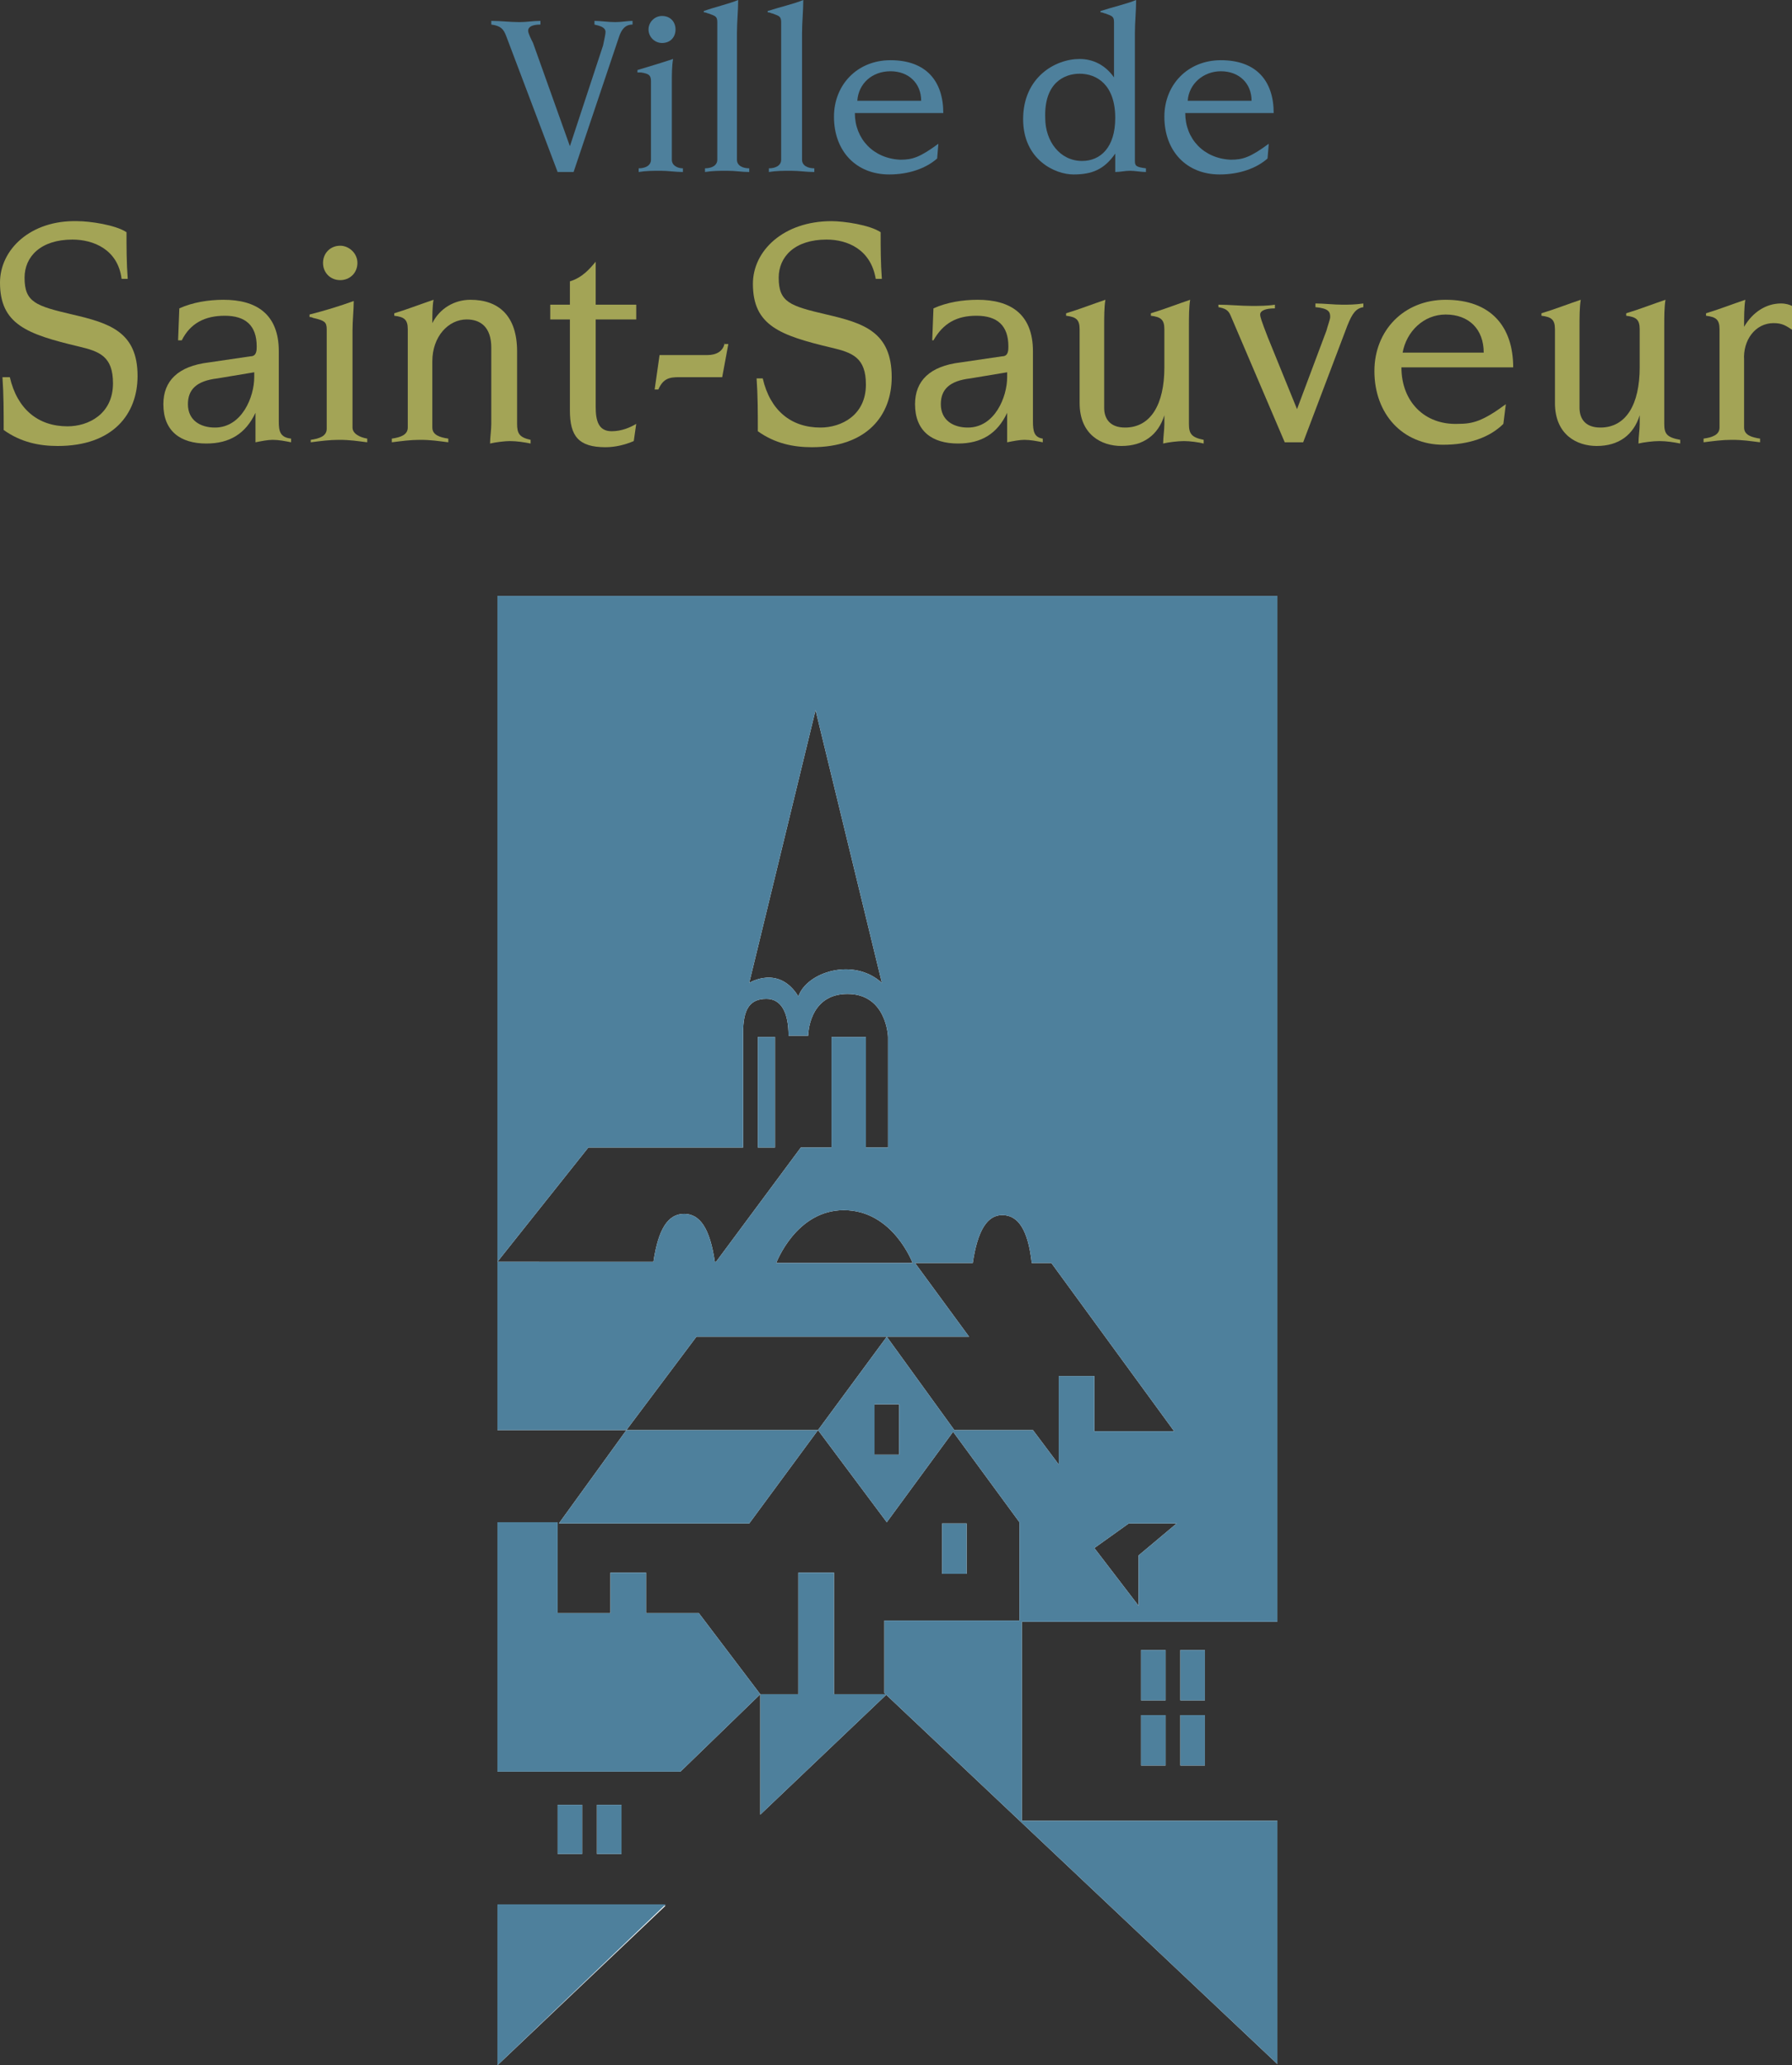 <svg xmlns="http://www.w3.org/2000/svg" xmlns:xlink="http://www.w3.org/1999/xlink" id="Layer_1" x="0px" y="0px" viewBox="0 0 145.9 168.1" style="enable-background:new 0 0 145.9 168.1;" xml:space="preserve"><rect x="0" y="0" width="145.9" height="168.1" fill="#333333" stroke="none"/><style type="text/css">	.st0{fill:#FFFFFF;}	.st1{fill:#4E809C;}	.st2{fill:#A3A456;}</style><g>	<g>		<g>			<path class="st0" d="M61.7,84.4v9h1.4v-9H61.7z M72.2,108.8l-5.6,7.6l5.6,7.5l5.5-7.5L72.2,108.8z M71.2,118.4v-4.1h2v4.1H71.2z     M76.7,124v4.1h2V124H76.7z M72.2,108.8l-5.6,7.6l5.6,7.5l5.5-7.5L72.2,108.8z M71.2,118.4v-4.1h2v4.1H71.2z M76.7,124v4.1h2V124    H76.7z M92.9,134.3v4.1h2v-4.1H92.9z M92.9,139.6v4.1h2v-4.1H92.9z M96.1,134.3v4.1h2v-4.1H96.1z M96.1,139.6v4.1h2v-4.1H96.1z     M104,132V48.5H40.5v54.2l7.4-9.3h12.6c0,0,0-6.6,0-9.3c0-1.9,0.5-2.8,1.9-2.8c1.2,0,1.8,1.1,1.8,3h1.6c0,0,0-3.4,3.2-3.4    c3.2,0,3.3,3.5,3.3,3.5v9h-1.8v-9h-2.8v9h-2.5l-6.9,9.3h-0.1c-0.4-2.7-1.2-3.9-2.5-3.9c-1.3,0-2.1,1.2-2.5,3.9H40.5v13.7H51    l5.7-7.6h22.2l-4.4-6H63.2c0,0,1.6-4.3,5.5-4.3c4,0,5.6,4.3,5.6,4.3h4.9c0.4-2.7,1.2-3.9,2.4-3.9c1.3,0,2.1,1.2,2.4,3.9h1.6    l10,13.7h-6.5V112h-2.9v7.2l-2.1-2.8h-6.6l5.5,7.5v8h-11v5.9L104,168v-19.8H83.2V132H104z M65,81.1c-1.6-2.6-4-1.1-4-1.1    l5.4-22.2L71.8,80C69.5,77.9,65.7,79.1,65,81.1z M91.9,124h3.9l-3.1,2.6v4.1l-3.6-4.7L91.9,124z M76.7,124v4.1h2V124H76.7z     M66.6,116.4l5.6,7.5l5.5-7.5l-5.5-7.6L66.6,116.4z M73.2,118.4h-2v-4.1h2V118.4z M76.7,124v4.1h2V124H76.7z M72.2,108.8    l-5.6,7.6l5.6,7.5l5.5-7.5L72.2,108.8z M71.2,118.4v-4.1h2v4.1H71.2z M76.7,124v4.1h2V124H76.7z M72.2,108.8l-5.6,7.6l5.6,7.5    l5.5-7.5L72.2,108.8z M71.2,118.4v-4.1h2v4.1H71.2z M72.2,137.9h-4.3V128H65v9.9h-3.1v9.8L72.2,137.9z M52.6,131.3v-3.3h-2.9v3.3    h-4.3v-7.4h-4.9v20.3h14.9l6.5-6.3l-5-6.6H52.6z M40.5,168.1l13.7-13H40.5V168.1z M48.6,146.9v4h2v-4H48.6z M45.4,146.9v4h2v-4    H45.4z M51,116.4l-5.5,7.6H61l5.6-7.6H51z"></path>			<g>				<path class="st1" d="M72.2,108.8l-5.6,7.6l5.6,7.5l5.5-7.5L72.2,108.8z M71.2,118.4v-4.1h2v4.1H71.2z"></path>				<polygon class="st1" points="54.2,155 40.5,168.1 40.5,155     "></polygon>				<rect x="48.6" y="146.9" class="st1" width="2" height="4"></rect>				<rect x="45.4" y="146.9" class="st1" width="2" height="4"></rect>				<rect x="76.7" y="124" class="st1" width="2" height="4.1"></rect>				<path class="st1" d="M104,132V48.5H40.5v54.2l7.4-9.3h12.6c0,0,0-6.6,0-9.3c0-1.9,0.5-2.8,1.9-2.8c1.2,0,1.8,1.1,1.8,3h1.6     c0,0,0-3.4,3.2-3.4c3.2,0,3.3,3.5,3.3,3.5v9h-1.8v-9h-2.8v9h-2.5l-6.9,9.3h-0.1c-0.4-2.7-1.2-3.9-2.5-3.9     c-1.3,0-2.1,1.2-2.5,3.9H40.5v13.7H51l5.7-7.6h22.2l-4.4-6H63.2c0,0,1.6-4.3,5.5-4.3c4,0,5.6,4.3,5.6,4.3h4.9     c0.4-2.7,1.2-3.9,2.4-3.9c1.3,0,2.1,1.2,2.4,3.9h1.6l10,13.7h-6.5V112h-2.9v7.2l-2.1-2.8h-6.6l5.5,7.5v8h-11v5.9L104,168v-19.8     H83.2V132H104z M65,81.1c-1.6-2.6-4-1.1-4-1.1l5.4-22.2L71.8,80C69.5,77.9,65.7,79.1,65,81.1z M91.9,124h3.9l-3.1,2.6v4.1     l-3.6-4.7L91.9,124z M67.9,137.9V128H65v9.9h-3.1v9.8l10.3-9.8H67.9z M51,116.4l-5.5,7.6H61l5.6-7.6H51z M56.9,131.3h-4.3v-3.3     h-2.9v3.3h-4.3v-7.4h-4.9v20.3h14.9l6.5-6.3L56.9,131.3z"></path>				<rect x="96.1" y="134.3" class="st1" width="2" height="4.1"></rect>				<rect x="92.9" y="139.6" class="st1" width="2" height="4.1"></rect>				<rect x="92.9" y="134.3" class="st1" width="2" height="4.1"></rect>				<rect x="96.1" y="139.6" class="st1" width="2" height="4.1"></rect>				<rect x="61.7" y="84.4" class="st1" width="1.4" height="9"></rect>			</g>		</g>	</g>	<path class="st1" d="M50.1,1.8c-0.6,0-1.2-0.1-1.7-0.1V2c0.4,0.1,0.9,0.2,0.9,0.6c0,0.2-0.1,0.6-0.2,1.1l-2.7,8.2h0l-3-8.4  C43.2,3.1,43,2.7,43,2.5C43,2.2,43.3,2,44,2V1.7c-0.6,0-1.1,0.1-1.7,0.1c-0.8,0-1.5-0.1-2.3-0.1V2c0.8,0.1,1,0.4,1.2,0.9L45.4,14  h1.3l3.7-11c0.2-0.6,0.5-1,1.1-1V1.7C51.1,1.7,50.6,1.8,50.1,1.8z"></path>	<path class="st1" d="M53.9,1.3c-0.6,0-1.1,0.5-1.1,1.1c0,0.6,0.5,1.1,1.1,1.1C54.6,3.5,55,3,55,2.4C55,1.8,54.6,1.3,53.9,1.3z   M54.7,13V6.7c0-0.6,0-1.3,0.1-1.9c-0.9,0.3-1.9,0.6-2.9,0.9v0.2c0.1,0,0.2,0,0.3,0c0.6,0.1,0.8,0.2,0.8,0.7V13  c0,0.5-0.5,0.7-1,0.7V14c0.6-0.1,1.2-0.1,1.8-0.1s1.2,0.1,1.8,0.1v-0.3C55.2,13.7,54.7,13.5,54.7,13z"></path>	<path class="st1" d="M60,13V2.7c0-0.9,0.1-1.8,0.1-2.7c-0.7,0.3-2,0.6-2.8,0.9V1c0.2,0,0.3,0.1,0.4,0.1c0.5,0.2,0.7,0.2,0.7,0.7V13  c0,0.5-0.5,0.7-1,0.7V14c0.6-0.1,1.2-0.1,1.8-0.1c0.7,0,1.2,0.1,1.8,0.1v-0.3C60.5,13.7,60,13.5,60,13z"></path>	<path class="st1" d="M65.3,13V2.7c0-0.9,0.1-1.8,0.1-2.7c-0.7,0.3-2,0.6-2.9,0.9V1c0.2,0,0.3,0.1,0.4,0.1c0.5,0.2,0.7,0.2,0.7,0.7  V13c0,0.5-0.5,0.7-1,0.7V14c0.6-0.1,1.2-0.1,1.8-0.1c0.7,0,1.2,0.1,1.9,0.1v-0.3C65.8,13.7,65.3,13.5,65.3,13z"></path>	<path class="st1" d="M69.6,9.2h7.2c0-2.6-1.4-4.3-4.3-4.3c-2.7,0-4.6,2-4.6,4.6c0,2.8,1.8,4.7,4.5,4.7c1.6,0,3-0.5,3.9-1.3l0.1-1.2  c-1.5,1.1-2.1,1.3-3.1,1.3C71.1,12.9,69.6,11.3,69.6,9.2z M72.5,5.8c1.5,0,2.5,1,2.5,2.4h-5.2C69.9,6.8,71,5.8,72.5,5.8z"></path>	<path class="st1" d="M92.4,13.1V2.7c0-0.9,0.1-1.8,0.1-2.7c-0.7,0.3-2,0.6-2.9,0.9V1c0.2,0,0.3,0.1,0.4,0.1  c0.5,0.2,0.7,0.2,0.7,0.7v4.5h0c-0.7-1-1.7-1.5-2.8-1.5c-2,0-4.6,1.5-4.6,4.9c0,3.3,2.6,4.5,4.1,4.5c1.5,0,2.5-0.4,3.4-1.7h0V14  c0.4,0,0.8-0.1,1.2-0.1c0.4,0,0.9,0.1,1.3,0.1v-0.3C92.5,13.6,92.4,13.5,92.4,13.1z M88.1,13.1c-1.8,0-3-1.6-3-3.5  C85,6.7,86.7,6,87.9,6c1.4,0,2.9,0.9,2.9,3.6C90.8,12,89.6,13.1,88.1,13.1z"></path>	<path class="st1" d="M96.5,9.2h7.2c0-2.6-1.4-4.3-4.3-4.3c-2.7,0-4.6,2-4.6,4.6c0,2.8,1.8,4.7,4.5,4.7c1.6,0,3-0.5,3.9-1.3l0.1-1.2  c-1.5,1.1-2.1,1.3-3.1,1.3C98,12.9,96.5,11.3,96.5,9.2z M99.4,5.8c1.5,0,2.5,1,2.5,2.4h-5.2C96.8,6.8,98,5.8,99.4,5.8z"></path>	<path class="st2" d="M5.9,25.6c-3-0.7-3.9-1-3.9-3c0-1.7,1.3-3.1,3.9-3.1c1.7,0,3.7,0.8,4,3.2h0.5c-0.1-1.3-0.1-2.6-0.1-3.8  c-0.9-0.6-3-0.9-4-0.9C2.5,17.9,0,20.3,0,23c0,3.4,2.2,4.2,6.4,5.2c1.7,0.4,2.8,0.8,2.8,3c0,2.5-2,3.5-3.7,3.5  c-2.4,0-4.1-1.4-4.7-4H0.2c0.1,1.4,0.1,2.8,0.1,4.3c1.4,1,2.9,1.3,4.4,1.3c4.5,0,6.5-2.6,6.5-5.7C11.2,27,8.9,26.3,5.9,25.6z"></path>	<path class="st2" d="M22.7,34.3v-5.7c0-3.1-1.9-4.2-4.5-4.2c-1.2,0-2.5,0.2-3.6,0.7l-0.1,2.6h0.3c0.7-1.4,1.9-2,3.5-2  c1.7,0,2.6,0.8,2.6,2.5c0,0.3,0,0.8-0.5,0.8l-3.4,0.5c-2.5,0.3-3.7,1.5-3.7,3.4c0,2.2,1.4,3.2,3.5,3.2c1.9,0,3.2-0.8,4-2.5h0V36  c0.5-0.1,1-0.2,1.4-0.2c0.5,0,1,0.1,1.5,0.2v-0.3C22.8,35.6,22.7,35.1,22.7,34.3z M20.7,30.7c0,1.6-1,4.1-3.2,4.1  c-1.2,0-2.2-0.6-2.2-1.9c0-1.2,0.7-1.9,2.4-2.1l3-0.5V30.7z"></path>	<path class="st2" d="M27.7,20c-0.8,0-1.4,0.6-1.4,1.4c0,0.8,0.6,1.4,1.4,1.4s1.4-0.6,1.4-1.4C29.1,20.6,28.4,20,27.7,20z   M28.7,34.8v-7.9c0-0.8,0.1-1.7,0.1-2.4c-1.1,0.4-2.4,0.8-3.6,1.1v0.2c0.2,0,0.3,0.1,0.4,0.1c0.8,0.2,1,0.3,1,0.9v8.1  c0,0.6-0.6,0.8-1.3,0.9V36c0.8-0.1,1.5-0.2,2.3-0.2c0.9,0,1.5,0.1,2.3,0.2v-0.3C29.3,35.6,28.7,35.3,28.7,34.8z"></path>	<path class="st2" d="M42.1,34.5v-5.9c0-2.9-1.5-4.2-3.8-4.2c-1.3,0-2.5,0.7-3.1,1.9h0c0-0.6,0-1.4,0.1-1.9  c-0.9,0.3-2.2,0.8-3.2,1.1v0.2c0.8,0.1,1.1,0.3,1.1,1.1v8c0,0.6-0.6,0.8-1.3,0.9V36c0.8-0.1,1.5-0.2,2.3-0.2c0.9,0,1.5,0.1,2.3,0.2  v-0.3c-0.7-0.1-1.3-0.3-1.3-0.9v-5.4c0-2,1.3-3.4,2.8-3.4c1.1,0,2,0.6,2,2.3v6.2c0,0.5-0.1,1.1-0.1,1.6c0.4-0.1,1.2-0.2,1.6-0.2  c0.6,0,1.2,0.1,1.7,0.2v-0.3C42.3,35.6,42.1,35.3,42.1,34.5z"></path>	<path class="st2" d="M49.8,35.1c-1.1,0-1.3-0.9-1.3-2v-7.1h3.3v-1.2h-3.3v-3.5c-0.5,0.6-1.1,1.3-2.1,1.6v1.9h-1.6v1.2h1.6v7.4  c0,2.1,0.7,3,2.9,3c0.8,0,1.6-0.2,2.3-0.5l0.2-1.4C51.3,34.8,50.6,35.1,49.8,35.1z"></path>	<path class="st2" d="M59,27.9c-0.1,0.7-0.7,1-1.4,1h-3.9l-0.4,2.8h0.3c0.4-0.9,0.9-1,1.7-1h3.5l0.5-2.7H59z"></path>	<path class="st2" d="M67.3,25.6c-3-0.7-3.9-1-3.9-3c0-1.7,1.3-3.1,3.9-3.1c1.7,0,3.6,0.8,4,3.2h0.5c-0.1-1.3-0.1-2.6-0.1-3.8  c-0.9-0.6-3-0.9-4-0.9c-3.9,0-6.4,2.4-6.4,5.1c0,3.4,2.2,4.2,6.4,5.2c1.7,0.4,2.8,0.8,2.8,3c0,2.5-2,3.5-3.7,3.5  c-2.4,0-4.1-1.4-4.7-4h-0.5c0.1,1.4,0.1,2.8,0.1,4.3c1.4,1,2.9,1.3,4.4,1.3c4.5,0,6.5-2.6,6.5-5.7C72.6,27,70.3,26.3,67.3,25.6z"></path>	<path class="st2" d="M84.1,34.3v-5.7c0-3.1-1.9-4.2-4.5-4.2c-1.2,0-2.5,0.2-3.6,0.7l-0.1,2.6H76c0.8-1.4,1.9-2,3.5-2  c1.7,0,2.6,0.8,2.6,2.5c0,0.3,0,0.8-0.5,0.8l-3.4,0.5c-2.5,0.3-3.7,1.5-3.7,3.4c0,2.2,1.4,3.2,3.5,3.2c1.9,0,3.2-0.8,4-2.5h0V36  c0.5-0.1,1-0.2,1.4-0.2c0.5,0,1,0.1,1.5,0.2v-0.3C84.2,35.6,84.1,35.1,84.1,34.3z M82,30.7c0,1.6-1,4.1-3.2,4.1  c-1.2,0-2.2-0.6-2.2-1.9c0-1.2,0.7-1.9,2.4-2.1l3-0.5V30.7z"></path>	<path class="st2" d="M96.8,34.5v-7.9c0-0.8,0-1.6,0.1-2.2c-0.9,0.3-2.2,0.8-3.2,1.1v0.2c0.8,0.1,1.1,0.3,1.1,1.1v3.1  c0,3-1.1,4.9-3.2,4.9c-1.3,0-1.7-0.8-1.7-1.6v-6.6c0-0.8,0-1.6,0.1-2.2c-0.9,0.3-2.2,0.8-3.2,1.1v0.2c0.8,0.1,1.1,0.3,1.1,1.1v6  c0,2.6,1.8,3.5,3.4,3.5c1.8,0,3-0.9,3.5-2.5h0v0.7c0,0.5-0.1,1.1-0.1,1.6c0.4-0.1,1.2-0.2,1.7-0.2c0.5,0,1.2,0.1,1.6,0.2v-0.3  C97,35.6,96.8,35.3,96.8,34.5z"></path>	<path class="st2" d="M109.3,24.8c-0.7,0-1.5-0.1-2.2-0.1V25c1.1,0.1,1.2,0.4,1.2,0.8c0,0.2-0.2,0.7-0.3,1.1l-2.4,6.4h0l-2.4-5.9  c-0.5-1.3-0.6-1.6-0.6-1.8c0-0.3,0.4-0.5,1.2-0.5v-0.3c-0.6,0.1-1.3,0.1-1.9,0.1c-0.9,0-1.8-0.1-2.7-0.1V25c0.5,0.1,0.8,0.2,1,0.7  l4.4,10.3h1.5l3.6-9.5c0.4-1,0.7-1.4,1.3-1.5v-0.3C110.3,24.8,109.8,24.8,109.3,24.8z"></path>	<path class="st2" d="M114.1,29.9h9.1c0-3.3-1.8-5.5-5.5-5.5c-3.4,0-5.8,2.5-5.8,5.8c0,3.5,2.3,6,5.6,6c2.1,0,3.8-0.6,4.9-1.7  l0.2-1.6c-1.9,1.4-2.7,1.6-3.9,1.6C116,34.6,114.1,32.7,114.1,29.9z M117.7,25.6c1.9,0,3.1,1.2,3.1,3.1h-6.6  C114.5,27,115.9,25.6,117.7,25.6z"></path>	<path class="st2" d="M135.5,34.5v-7.9c0-0.8,0-1.6,0.1-2.2c-0.9,0.3-2.2,0.8-3.2,1.1v0.2c0.8,0.1,1.1,0.3,1.1,1.1v3.1  c0,3-1.1,4.9-3.2,4.9c-1.3,0-1.7-0.8-1.7-1.6v-6.6c0-0.8,0-1.6,0.1-2.2c-0.9,0.3-2.2,0.8-3.2,1.1v0.2c0.8,0.1,1.1,0.3,1.1,1.1v6  c0,2.6,1.8,3.5,3.4,3.5c1.8,0,3-0.9,3.5-2.5h0v0.7c0,0.5-0.1,1.1-0.1,1.6c0.4-0.1,1.2-0.2,1.7-0.2c0.6,0,1.2,0.1,1.7,0.2v-0.3  C135.7,35.6,135.5,35.3,135.5,34.5z"></path>	<path class="st2" d="M144.4,26.3c0.7,0,1,0.2,1.6,0.6c0-0.8-0.1-1.5-0.1-2c-0.2-0.1-0.5-0.2-0.9-0.2c-1.2,0-2.3,0.7-3,1.9h0  c0-0.8,0-1.6,0.1-2.2c-0.9,0.3-2.2,0.8-3.2,1.1v0.2c0.8,0.1,1.1,0.3,1.1,1.1v8c0,0.6-0.6,0.8-1.3,0.9V36c0.8-0.1,1.5-0.2,2.3-0.2  c0.9,0,1.5,0.1,2.3,0.2v-0.3c-0.7-0.1-1.3-0.3-1.3-0.9v-5.5C141.9,27.7,142.9,26.3,144.4,26.3z"></path></g></svg>
